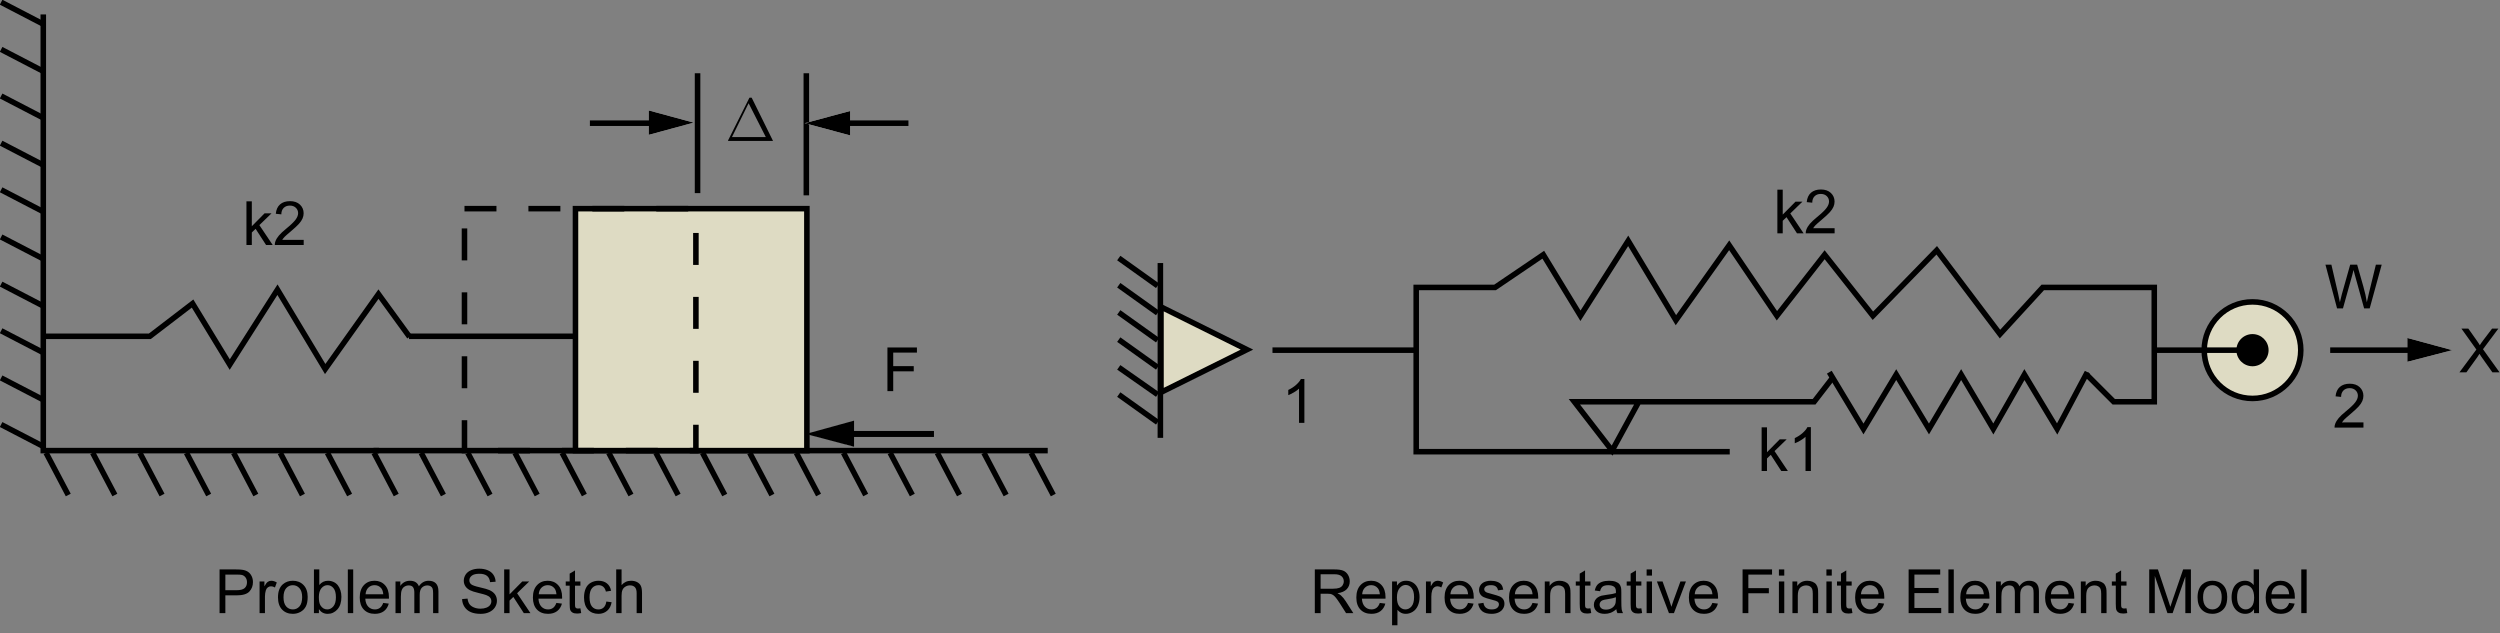 <?xml version="1.0" encoding="utf-8"?>
<!-- Generator: Adobe Illustrator 14.0.0, SVG Export Plug-In . SVG Version: 6.00 Build 43363)  -->

<svg version="1.1" id="Layer_1" xmlns="http://www.w3.org/2000/svg" xmlns:xlink="http://www.w3.org/1999/xlink" x="0px" y="0px"
	 width="450.5px" height="114.1px" viewBox="0 0 450.5 114.1" enable-background="new 0 0 450.5 114.1" xml:space="preserve">
<rect x="0" y="0" width="450.5" height="114.1" fill="#808080" stroke="none"/>
<g>
	<g>
		<g>
			<g>
				<g enable-background="new    ">
					<path d="M39.566,110.485v-7.874h2.973c0.523,0,0.923,0.025,1.199,0.075c0.387,0.064,0.711,0.187,0.973,0.368
						c0.262,0.181,0.472,0.434,0.632,0.76s0.239,0.684,0.239,1.074c0,0.67-0.213,1.236-0.64,1.7
						c-0.427,0.464-1.197,0.695-2.312,0.695h-2.021v3.201H39.566z M40.609,106.355h2.038c0.674,0,1.152-0.126,1.436-0.377
						c0.283-0.25,0.425-0.604,0.425-1.058c0-0.329-0.083-0.611-0.25-0.846c-0.167-0.235-0.386-0.39-0.659-0.465
						c-0.176-0.046-0.5-0.069-0.973-0.069h-2.016V106.355z"/>
					<path d="M46.775,110.485v-5.704h0.871v0.865c0.222-0.405,0.428-0.672,0.616-0.801s0.395-0.193,0.621-0.193
						c0.326,0,0.658,0.104,0.995,0.312l-0.333,0.897c-0.236-0.141-0.473-0.21-0.709-0.21c-0.212,0-0.402,0.063-0.57,0.19
						c-0.169,0.127-0.289,0.304-0.36,0.529c-0.107,0.344-0.162,0.72-0.162,1.128v2.986H46.775z"/>
					<path d="M50.093,107.632c0-1.056,0.294-1.838,0.882-2.347c0.491-0.423,1.089-0.634,1.795-0.634
						c0.785,0,1.427,0.257,1.925,0.771c0.498,0.515,0.748,1.224,0.748,2.13c0,0.734-0.11,1.312-0.331,1.732
						c-0.221,0.42-0.542,0.747-0.962,0.98c-0.421,0.232-0.881,0.349-1.379,0.349c-0.799,0-1.445-0.256-1.938-0.769
						C50.339,109.333,50.093,108.596,50.093,107.632z M51.088,107.632c0,0.73,0.159,1.277,0.479,1.642
						c0.319,0.363,0.72,0.545,1.204,0.545c0.48,0,0.88-0.183,1.199-0.548c0.319-0.365,0.479-0.922,0.479-1.67
						c0-0.706-0.161-1.24-0.481-1.604s-0.72-0.545-1.196-0.545c-0.484,0-0.885,0.18-1.204,0.542
						C51.247,106.357,51.088,106.902,51.088,107.632z"/>
					<path d="M57.469,110.485h-0.898v-7.874h0.968v2.809c0.409-0.512,0.93-0.768,1.565-0.768c0.351,0,0.684,0.07,0.997,0.212
						s0.572,0.341,0.774,0.597c0.202,0.256,0.361,0.564,0.476,0.926c0.115,0.362,0.172,0.749,0.172,1.16
						c0,0.979-0.242,1.733-0.726,2.268c-0.484,0.533-1.064,0.8-1.742,0.8c-0.674,0-1.203-0.281-1.586-0.843V110.485z
						 M57.458,107.589c0,0.685,0.093,1.179,0.28,1.482c0.305,0.498,0.717,0.747,1.236,0.747c0.423,0,0.789-0.184,1.097-0.551
						c0.308-0.366,0.462-0.913,0.462-1.641c0-0.745-0.148-1.294-0.444-1.649c-0.295-0.354-0.653-0.531-1.073-0.531
						c-0.423,0-0.789,0.184-1.097,0.551S57.458,106.895,57.458,107.589z"/>
					<path d="M62.679,110.485v-7.874h0.968v7.874H62.679z"/>
					<path d="M69.055,108.648l1,0.123c-0.158,0.584-0.45,1.037-0.876,1.359c-0.427,0.322-0.972,0.483-1.635,0.483
						c-0.835,0-1.497-0.257-1.986-0.771s-0.734-1.234-0.734-2.162c0-0.959,0.247-1.705,0.742-2.234s1.136-0.795,1.925-0.795
						c0.764,0,1.387,0.26,1.871,0.779c0.484,0.519,0.726,1.249,0.726,2.191c0,0.057-0.002,0.143-0.005,0.258h-4.258
						c0.036,0.626,0.213,1.105,0.532,1.439c0.319,0.332,0.717,0.499,1.193,0.499c0.355,0,0.658-0.093,0.909-0.279
						S68.908,109.056,69.055,108.648z M65.878,107.085h3.188c-0.043-0.48-0.165-0.84-0.366-1.08
						c-0.309-0.373-0.708-0.559-1.199-0.559c-0.444,0-0.818,0.148-1.121,0.445C66.078,106.19,65.91,106.587,65.878,107.085z"/>
					<path d="M71.271,110.485v-5.704h0.866v0.801c0.179-0.279,0.417-0.504,0.715-0.675c0.297-0.17,0.636-0.255,1.016-0.255
						c0.423,0,0.77,0.088,1.04,0.264c0.271,0.175,0.461,0.42,0.573,0.735c0.452-0.666,1.04-0.999,1.764-0.999
						c0.566,0,1.001,0.156,1.306,0.47s0.457,0.796,0.457,1.448v3.915h-0.962v-3.593c0-0.387-0.031-0.666-0.094-0.836
						c-0.063-0.17-0.177-0.307-0.342-0.41c-0.165-0.104-0.358-0.156-0.581-0.156c-0.401,0-0.735,0.133-1,0.4
						c-0.265,0.267-0.398,0.693-0.398,1.281v3.313h-0.968v-3.706c0-0.43-0.079-0.752-0.236-0.967s-0.416-0.322-0.774-0.322
						c-0.272,0-0.524,0.072-0.755,0.215c-0.231,0.143-0.398,0.353-0.502,0.629c-0.104,0.275-0.156,0.673-0.156,1.191v2.96H71.271z"
						/>
					<path d="M83.271,107.954l0.984-0.086c0.046,0.395,0.155,0.718,0.325,0.97c0.17,0.253,0.435,0.457,0.793,0.612
						c0.358,0.156,0.762,0.234,1.21,0.234c0.398,0,0.749-0.06,1.054-0.178s0.531-0.28,0.68-0.486
						c0.148-0.205,0.223-0.43,0.223-0.674c0-0.247-0.072-0.463-0.215-0.647c-0.143-0.185-0.38-0.339-0.709-0.464
						c-0.211-0.083-0.679-0.211-1.403-0.385s-1.231-0.338-1.521-0.491c-0.376-0.196-0.657-0.441-0.841-0.733
						c-0.185-0.291-0.277-0.618-0.277-0.98c0-0.396,0.113-0.769,0.338-1.114c0.226-0.345,0.556-0.607,0.989-0.786
						c0.434-0.18,0.916-0.27,1.446-0.27c0.584,0,1.1,0.095,1.546,0.282c0.446,0.188,0.79,0.465,1.03,0.83
						c0.24,0.365,0.369,0.778,0.387,1.241l-1,0.074c-0.054-0.497-0.235-0.873-0.545-1.127c-0.31-0.255-0.768-0.382-1.374-0.382
						c-0.631,0-1.09,0.115-1.379,0.347c-0.289,0.23-0.433,0.51-0.433,0.835c0,0.282,0.102,0.516,0.306,0.698
						c0.201,0.183,0.725,0.369,1.573,0.562c0.848,0.191,1.429,0.358,1.745,0.502c0.459,0.212,0.797,0.479,1.016,0.803
						c0.219,0.324,0.328,0.698,0.328,1.12c0,0.419-0.12,0.813-0.36,1.185c-0.24,0.37-0.585,0.659-1.035,0.864
						c-0.45,0.206-0.956,0.309-1.519,0.309c-0.713,0-1.311-0.104-1.793-0.311c-0.482-0.208-0.86-0.521-1.135-0.938
						C83.43,108.952,83.285,108.482,83.271,107.954z"/>
					<path d="M90.852,110.485v-7.874h0.968v4.49l2.291-2.32h1.253l-2.183,2.116l2.403,3.588H94.39l-1.887-2.917l-0.683,0.656v2.261
						H90.852z"/>
					<path d="M100.26,108.648l1,0.123c-0.158,0.584-0.45,1.037-0.876,1.359c-0.427,0.322-0.972,0.483-1.635,0.483
						c-0.835,0-1.497-0.257-1.986-0.771s-0.734-1.234-0.734-2.162c0-0.959,0.247-1.705,0.742-2.234s1.136-0.795,1.925-0.795
						c0.764,0,1.387,0.26,1.871,0.779c0.484,0.519,0.726,1.249,0.726,2.191c0,0.057-0.002,0.143-0.005,0.258h-4.258
						c0.036,0.626,0.213,1.105,0.532,1.439c0.319,0.332,0.717,0.499,1.193,0.499c0.355,0,0.658-0.093,0.909-0.279
						S100.113,109.056,100.26,108.648z M97.083,107.085h3.188c-0.043-0.48-0.165-0.84-0.366-1.08
						c-0.309-0.373-0.708-0.559-1.199-0.559c-0.444,0-0.818,0.148-1.121,0.445C97.283,106.19,97.115,106.587,97.083,107.085z"/>
					<path d="M104.589,109.62l0.14,0.854c-0.272,0.057-0.516,0.086-0.731,0.086c-0.352,0-0.624-0.056-0.817-0.166
						c-0.193-0.111-0.33-0.258-0.409-0.438s-0.118-0.562-0.118-1.142v-3.281h-0.71v-0.752h0.71v-1.412l0.962-0.58v1.992h0.973v0.752
						h-0.973v3.336c0,0.275,0.017,0.453,0.051,0.531c0.034,0.078,0.09,0.142,0.167,0.188c0.077,0.047,0.187,0.07,0.331,0.07
						C104.271,109.657,104.413,109.645,104.589,109.62z"/>
					<path d="M109.261,108.396l0.952,0.123c-0.104,0.655-0.37,1.168-0.798,1.539c-0.428,0.37-0.955,0.556-1.578,0.556
						c-0.781,0-1.41-0.255-1.884-0.766c-0.475-0.51-0.712-1.241-0.712-2.194c0-0.615,0.102-1.154,0.307-1.616
						c0.204-0.462,0.515-0.809,0.933-1.039c0.417-0.231,0.872-0.347,1.363-0.347c0.62,0,1.127,0.156,1.521,0.47
						c0.395,0.313,0.647,0.759,0.758,1.335l-0.941,0.145c-0.09-0.383-0.248-0.671-0.476-0.864c-0.228-0.193-0.502-0.29-0.825-0.29
						c-0.487,0-0.883,0.175-1.188,0.523c-0.305,0.35-0.457,0.902-0.457,1.657c0,0.767,0.147,1.323,0.441,1.671
						c0.294,0.347,0.677,0.521,1.15,0.521c0.38,0,0.697-0.116,0.952-0.349C109.031,109.237,109.193,108.878,109.261,108.396z"/>
					<path d="M111.04,110.485v-7.874h0.968v2.825c0.452-0.522,1.022-0.784,1.71-0.784c0.423,0,0.791,0.083,1.102,0.25
						c0.312,0.166,0.535,0.396,0.669,0.689c0.134,0.294,0.202,0.721,0.202,1.279v3.614h-0.968v-3.614
						c0-0.484-0.105-0.836-0.314-1.056c-0.21-0.221-0.506-0.331-0.89-0.331c-0.287,0-0.557,0.074-0.81,0.224
						c-0.252,0.148-0.433,0.35-0.54,0.604c-0.107,0.254-0.162,0.604-0.162,1.053v3.12H111.04z"/>
				</g>
			</g>
		</g>
	</g>
</g>
<g>
	<g>
		<g>
			<g>
				<g enable-background="new    ">
					<path d="M236.93,110.484v-7.874h3.492c0.701,0,1.234,0.07,1.6,0.212s0.658,0.392,0.876,0.75
						c0.218,0.357,0.327,0.753,0.327,1.187c0,0.559-0.18,1.029-0.542,1.413c-0.362,0.383-0.921,0.626-1.676,0.73
						c0.276,0.132,0.485,0.263,0.628,0.392c0.305,0.279,0.594,0.628,0.865,1.048l1.369,2.143h-1.311l-1.041-1.639
						c-0.305-0.473-0.556-0.834-0.752-1.084c-0.197-0.251-0.374-0.427-0.529-0.527c-0.156-0.1-0.314-0.17-0.476-0.209
						c-0.118-0.025-0.312-0.037-0.58-0.037h-1.208v3.496H236.93z M237.973,106.085h2.239c0.476,0,0.849-0.05,1.117-0.148
						s0.473-0.256,0.612-0.473s0.209-0.452,0.209-0.706c0-0.372-0.135-0.679-0.405-0.919c-0.271-0.239-0.697-0.359-1.28-0.359
						h-2.492V106.085z"/>
					<path d="M248.639,108.647l1,0.124c-0.158,0.583-0.449,1.036-0.876,1.358s-0.97,0.483-1.633,0.483
						c-0.835,0-1.496-0.257-1.984-0.771c-0.489-0.514-0.733-1.234-0.733-2.162c0-0.96,0.247-1.704,0.741-2.234
						s1.136-0.795,1.923-0.795c0.763,0,1.386,0.26,1.869,0.778c0.483,0.52,0.725,1.25,0.725,2.191c0,0.058-0.002,0.144-0.005,0.258
						h-4.254c0.036,0.627,0.213,1.107,0.532,1.439c0.318,0.334,0.716,0.5,1.191,0.5c0.355,0,0.658-0.093,0.908-0.279
						S248.492,109.055,248.639,108.647z M245.465,107.083h3.186c-0.043-0.479-0.165-0.839-0.365-1.079
						c-0.309-0.372-0.707-0.559-1.198-0.559c-0.444,0-0.817,0.148-1.12,0.446C245.664,106.189,245.497,106.586,245.465,107.083z"/>
					<path d="M250.852,112.669v-7.89h0.881v0.741c0.208-0.29,0.443-0.508,0.704-0.652c0.261-0.146,0.578-0.218,0.95-0.218
						c0.487,0,0.917,0.125,1.289,0.376c0.373,0.251,0.654,0.604,0.844,1.061c0.189,0.457,0.285,0.957,0.285,1.502
						c0,0.583-0.105,1.108-0.314,1.576c-0.21,0.467-0.514,0.825-0.913,1.074s-0.819,0.373-1.26,0.373
						c-0.322,0-0.611-0.068-0.867-0.204c-0.257-0.136-0.467-0.308-0.632-0.516v2.776H250.852z M251.728,107.663
						c0,0.734,0.148,1.277,0.446,1.628c0.297,0.351,0.656,0.526,1.079,0.526c0.43,0,0.798-0.182,1.104-0.545
						c0.307-0.363,0.46-0.927,0.46-1.689c0-0.727-0.15-1.271-0.449-1.633s-0.656-0.543-1.071-0.543
						c-0.411,0-0.776,0.193-1.093,0.578C251.886,106.37,251.728,106.93,251.728,107.663z"/>
					<path d="M256.959,110.484v-5.704h0.87v0.864c0.222-0.404,0.427-0.671,0.615-0.8c0.188-0.129,0.395-0.193,0.62-0.193
						c0.326,0,0.657,0.104,0.994,0.312l-0.334,0.896c-0.236-0.139-0.473-0.209-0.709-0.209c-0.211,0-0.4,0.063-0.568,0.19
						c-0.169,0.127-0.289,0.304-0.36,0.529c-0.107,0.344-0.161,0.72-0.161,1.128v2.986H256.959z"/>
					<path d="M264.537,108.647l1,0.124c-0.158,0.583-0.449,1.036-0.876,1.358s-0.97,0.483-1.633,0.483
						c-0.835,0-1.496-0.257-1.984-0.771c-0.489-0.514-0.733-1.234-0.733-2.162c0-0.96,0.247-1.704,0.741-2.234
						s1.136-0.795,1.923-0.795c0.763,0,1.386,0.26,1.869,0.778c0.483,0.52,0.725,1.25,0.725,2.191c0,0.058-0.002,0.144-0.005,0.258
						h-4.254c0.036,0.627,0.213,1.107,0.532,1.439c0.318,0.334,0.716,0.5,1.191,0.5c0.355,0,0.658-0.093,0.908-0.279
						S264.391,109.055,264.537,108.647z M261.363,107.083h3.186c-0.043-0.479-0.165-0.839-0.365-1.079
						c-0.309-0.372-0.707-0.559-1.198-0.559c-0.444,0-0.817,0.148-1.12,0.446C261.563,106.189,261.396,106.586,261.363,107.083z"/>
					<path d="M266.363,108.781l0.957-0.15c0.053,0.384,0.203,0.678,0.448,0.881c0.245,0.205,0.588,0.307,1.028,0.307
						c0.443,0,0.773-0.091,0.988-0.271s0.322-0.393,0.322-0.637c0-0.218-0.095-0.39-0.285-0.516
						c-0.132-0.086-0.461-0.194-0.988-0.327c-0.709-0.179-1.2-0.334-1.474-0.465c-0.274-0.131-0.481-0.312-0.623-0.542
						c-0.142-0.231-0.212-0.486-0.212-0.766c0-0.254,0.058-0.489,0.174-0.706c0.117-0.217,0.275-0.396,0.476-0.54
						c0.15-0.111,0.355-0.205,0.615-0.282c0.259-0.077,0.538-0.115,0.835-0.115c0.447,0,0.841,0.064,1.179,0.193
						c0.339,0.129,0.589,0.304,0.749,0.523c0.162,0.221,0.272,0.515,0.334,0.884l-0.945,0.129c-0.043-0.294-0.168-0.522-0.374-0.688
						s-0.497-0.247-0.872-0.247c-0.444,0-0.762,0.073-0.951,0.22c-0.189,0.147-0.285,0.319-0.285,0.516
						c0,0.126,0.04,0.238,0.119,0.339c0.078,0.104,0.201,0.189,0.37,0.258c0.097,0.036,0.382,0.118,0.854,0.247
						c0.684,0.183,1.16,0.332,1.431,0.448s0.483,0.286,0.637,0.508s0.231,0.498,0.231,0.827c0,0.322-0.095,0.626-0.282,0.91
						c-0.188,0.285-0.46,0.505-0.813,0.661c-0.355,0.155-0.756,0.233-1.203,0.233c-0.742,0-1.307-0.154-1.695-0.462
						S266.471,109.386,266.363,108.781z"/>
					<path d="M276.155,108.647l0.999,0.124c-0.158,0.583-0.449,1.036-0.875,1.358c-0.427,0.322-0.971,0.483-1.633,0.483
						c-0.835,0-1.496-0.257-1.985-0.771c-0.488-0.514-0.733-1.234-0.733-2.162c0-0.96,0.248-1.704,0.742-2.234
						s1.135-0.795,1.922-0.795c0.764,0,1.387,0.26,1.869,0.778c0.484,0.52,0.726,1.25,0.726,2.191c0,0.058-0.002,0.144-0.005,0.258
						h-4.254c0.035,0.627,0.213,1.107,0.531,1.439c0.318,0.334,0.717,0.5,1.192,0.5c0.354,0,0.657-0.093,0.907-0.279
						C275.81,109.352,276.008,109.055,276.155,108.647z M272.98,107.083h3.186c-0.043-0.479-0.164-0.839-0.365-1.079
						c-0.309-0.372-0.707-0.559-1.197-0.559c-0.444,0-0.818,0.148-1.12,0.446C273.181,106.189,273.014,106.586,272.98,107.083z"/>
					<path d="M278.368,110.484v-5.704h0.87v0.812c0.419-0.627,1.023-0.94,1.815-0.94c0.344,0,0.659,0.062,0.948,0.186
						c0.288,0.123,0.504,0.285,0.646,0.485c0.144,0.201,0.244,0.439,0.301,0.715c0.036,0.179,0.055,0.492,0.055,0.939v3.508h-0.967
						v-3.47c0-0.394-0.038-0.688-0.113-0.884s-0.209-0.351-0.4-0.467s-0.416-0.175-0.674-0.175c-0.412,0-0.768,0.131-1.066,0.392
						c-0.299,0.262-0.448,0.758-0.448,1.488v3.115H278.368z"/>
					<path d="M286.597,109.618l0.14,0.854c-0.271,0.058-0.516,0.086-0.73,0.086c-0.352,0-0.623-0.056-0.816-0.167
						c-0.193-0.11-0.33-0.257-0.408-0.438s-0.118-0.561-0.118-1.141v-3.282h-0.709v-0.752h0.709v-1.413l0.962-0.58v1.993h0.972
						v0.752h-0.972v3.335c0,0.276,0.017,0.453,0.051,0.532c0.033,0.079,0.09,0.142,0.166,0.188c0.077,0.046,0.188,0.069,0.33,0.069
						C286.279,109.656,286.422,109.644,286.597,109.618z"/>
					<path d="M291.264,109.781c-0.357,0.304-0.702,0.519-1.033,0.645c-0.332,0.125-0.688,0.188-1.066,0.188
						c-0.627,0-1.108-0.153-1.445-0.459c-0.336-0.307-0.504-0.697-0.504-1.174c0-0.279,0.063-0.534,0.19-0.766
						c0.127-0.23,0.294-0.416,0.499-0.556c0.206-0.14,0.438-0.245,0.695-0.317c0.19-0.05,0.477-0.098,0.859-0.145
						c0.781-0.093,1.355-0.204,1.725-0.333c0.004-0.133,0.006-0.217,0.006-0.253c0-0.394-0.092-0.671-0.274-0.832
						c-0.247-0.219-0.614-0.328-1.101-0.328c-0.455,0-0.791,0.08-1.008,0.239s-0.377,0.441-0.48,0.847l-0.945-0.129
						c0.086-0.405,0.228-0.731,0.424-0.98c0.197-0.249,0.482-0.44,0.854-0.575c0.372-0.134,0.804-0.201,1.294-0.201
						c0.487,0,0.883,0.058,1.188,0.172s0.528,0.259,0.672,0.433c0.143,0.174,0.243,0.393,0.301,0.658
						c0.031,0.164,0.048,0.461,0.048,0.891v1.289c0,0.899,0.021,1.468,0.062,1.706s0.123,0.466,0.244,0.685h-1.01
						C291.357,110.283,291.293,110.048,291.264,109.781z M291.184,107.62c-0.352,0.144-0.877,0.266-1.579,0.365
						c-0.397,0.058-0.679,0.122-0.843,0.193c-0.165,0.072-0.293,0.177-0.382,0.314s-0.134,0.291-0.134,0.459
						c0,0.258,0.098,0.473,0.292,0.645c0.195,0.172,0.481,0.258,0.856,0.258c0.373,0,0.704-0.081,0.994-0.244
						s0.503-0.386,0.639-0.668c0.104-0.219,0.156-0.541,0.156-0.967V107.62z"/>
					<path d="M295.771,109.618l0.14,0.854c-0.271,0.058-0.516,0.086-0.73,0.086c-0.352,0-0.623-0.056-0.816-0.167
						c-0.193-0.11-0.33-0.257-0.408-0.438s-0.118-0.561-0.118-1.141v-3.282h-0.709v-0.752h0.709v-1.413l0.962-0.58v1.993h0.972
						v0.752h-0.972v3.335c0,0.276,0.017,0.453,0.051,0.532c0.033,0.079,0.09,0.142,0.166,0.188c0.077,0.046,0.188,0.069,0.33,0.069
						C295.453,109.656,295.596,109.644,295.771,109.618z"/>
					<path d="M296.721,103.722v-1.112h0.967v1.112H296.721z M296.721,110.484v-5.704h0.967v5.704H296.721z"/>
					<path d="M300.744,110.484l-2.17-5.704h1.021l1.225,3.416c0.132,0.369,0.255,0.752,0.365,1.149
						c0.086-0.301,0.206-0.662,0.36-1.085l1.268-3.48h0.993l-2.159,5.704H300.744z"/>
					<path d="M308.564,108.647l0.999,0.124c-0.157,0.583-0.449,1.036-0.876,1.358c-0.426,0.322-0.97,0.483-1.633,0.483
						c-0.834,0-1.495-0.257-1.984-0.771c-0.488-0.514-0.732-1.234-0.732-2.162c0-0.96,0.246-1.704,0.74-2.234
						s1.136-0.795,1.924-0.795c0.762,0,1.385,0.26,1.869,0.778c0.482,0.52,0.725,1.25,0.725,2.191c0,0.058-0.002,0.144-0.006,0.258
						h-4.254c0.036,0.627,0.213,1.107,0.532,1.439c0.319,0.334,0.716,0.5,1.192,0.5c0.354,0,0.657-0.093,0.908-0.279
						C308.219,109.352,308.418,109.055,308.564,108.647z M305.391,107.083h3.185c-0.043-0.479-0.165-0.839-0.365-1.079
						c-0.308-0.372-0.707-0.559-1.198-0.559c-0.443,0-0.816,0.148-1.119,0.446C305.59,106.189,305.422,106.586,305.391,107.083z"/>
					<path d="M314.011,110.484v-7.874h5.312v0.929h-4.27v2.439h3.695v0.929h-3.695v3.577H314.011z"/>
					<path d="M320.559,103.722v-1.112h0.967v1.112H320.559z M320.559,110.484v-5.704h0.967v5.704H320.559z"/>
					<path d="M322.996,110.484v-5.704h0.871v0.812c0.418-0.627,1.023-0.94,1.814-0.94c0.344,0,0.66,0.062,0.948,0.186
						c0.288,0.123,0.505,0.285,0.647,0.485c0.143,0.201,0.244,0.439,0.301,0.715c0.035,0.179,0.054,0.492,0.054,0.939v3.508h-0.967
						v-3.47c0-0.394-0.038-0.688-0.112-0.884c-0.076-0.195-0.209-0.351-0.4-0.467s-0.416-0.175-0.674-0.175
						c-0.412,0-0.768,0.131-1.066,0.392c-0.299,0.262-0.449,0.758-0.449,1.488v3.115H322.996z"/>
					<path d="M329.119,103.722v-1.112h0.967v1.112H329.119z M329.119,110.484v-5.704h0.967v5.704H329.119z"/>
					<path d="M333.669,109.618l0.14,0.854c-0.271,0.058-0.516,0.086-0.73,0.086c-0.352,0-0.623-0.056-0.816-0.167
						c-0.193-0.11-0.33-0.257-0.408-0.438s-0.118-0.561-0.118-1.141v-3.282h-0.709v-0.752h0.709v-1.413l0.962-0.58v1.993h0.972
						v0.752h-0.972v3.335c0,0.276,0.017,0.453,0.051,0.532c0.033,0.079,0.09,0.142,0.166,0.188c0.077,0.046,0.188,0.069,0.33,0.069
						C333.352,109.656,333.494,109.644,333.669,109.618z"/>
					<path d="M338.52,108.647l0.998,0.124c-0.157,0.583-0.449,1.036-0.875,1.358s-0.971,0.483-1.633,0.483
						c-0.834,0-1.496-0.257-1.984-0.771c-0.489-0.514-0.733-1.234-0.733-2.162c0-0.96,0.247-1.704,0.741-2.234
						s1.135-0.795,1.923-0.795c0.763,0,1.386,0.26,1.869,0.778c0.483,0.52,0.726,1.25,0.726,2.191c0,0.058-0.002,0.144-0.006,0.258
						h-4.254c0.035,0.627,0.213,1.107,0.531,1.439c0.319,0.334,0.717,0.5,1.193,0.5c0.354,0,0.656-0.093,0.907-0.279
						S338.372,109.055,338.52,108.647z M335.345,107.083h3.185c-0.043-0.479-0.164-0.839-0.365-1.079
						c-0.308-0.372-0.707-0.559-1.197-0.559c-0.443,0-0.817,0.148-1.12,0.446C335.545,106.189,335.377,106.586,335.345,107.083z"/>
					<path d="M343.934,110.484v-7.874h5.693v0.929h-4.652v2.412h4.356v0.924h-4.356v2.68h4.834v0.93H343.934z"/>
					<path d="M351.104,110.484v-7.874h0.967v7.874H351.104z"/>
					<path d="M357.474,108.647l0.999,0.124c-0.158,0.583-0.449,1.036-0.875,1.358c-0.427,0.322-0.971,0.483-1.633,0.483
						c-0.835,0-1.496-0.257-1.985-0.771c-0.488-0.514-0.733-1.234-0.733-2.162c0-0.96,0.248-1.704,0.742-2.234
						s1.135-0.795,1.922-0.795c0.764,0,1.387,0.26,1.869,0.778c0.484,0.52,0.726,1.25,0.726,2.191c0,0.058-0.002,0.144-0.005,0.258
						h-4.254c0.035,0.627,0.213,1.107,0.531,1.439c0.318,0.334,0.717,0.5,1.192,0.5c0.354,0,0.657-0.093,0.907-0.279
						C357.128,109.352,357.326,109.055,357.474,108.647z M354.299,107.083h3.186c-0.043-0.479-0.164-0.839-0.365-1.079
						c-0.309-0.372-0.707-0.559-1.197-0.559c-0.444,0-0.818,0.148-1.12,0.446C354.499,106.189,354.332,106.586,354.299,107.083z"/>
					<path d="M359.687,110.484v-5.704h0.864v0.8c0.18-0.279,0.418-0.504,0.715-0.674s0.636-0.255,1.016-0.255
						c0.422,0,0.769,0.088,1.039,0.263c0.27,0.176,0.461,0.421,0.572,0.736c0.451-0.666,1.038-0.999,1.762-0.999
						c0.565,0,1,0.156,1.305,0.47s0.457,0.796,0.457,1.447v3.916h-0.962v-3.594c0-0.387-0.031-0.665-0.094-0.835
						c-0.063-0.17-0.177-0.307-0.341-0.411c-0.165-0.104-0.358-0.155-0.58-0.155c-0.401,0-0.734,0.134-1,0.4
						c-0.265,0.267-0.396,0.693-0.396,1.28v3.314h-0.967v-3.706c0-0.43-0.079-0.752-0.236-0.967
						c-0.158-0.215-0.416-0.322-0.773-0.322c-0.272,0-0.524,0.071-0.755,0.215c-0.231,0.144-0.398,0.353-0.503,0.628
						c-0.104,0.276-0.155,0.674-0.155,1.193v2.959H359.687z"/>
					<path d="M372.754,108.647l1,0.124c-0.158,0.583-0.449,1.036-0.876,1.358s-0.97,0.483-1.633,0.483
						c-0.835,0-1.496-0.257-1.984-0.771c-0.489-0.514-0.733-1.234-0.733-2.162c0-0.96,0.247-1.704,0.741-2.234
						s1.136-0.795,1.923-0.795c0.763,0,1.386,0.26,1.869,0.778c0.483,0.52,0.725,1.25,0.725,2.191c0,0.058-0.002,0.144-0.005,0.258
						h-4.254c0.036,0.627,0.213,1.107,0.532,1.439c0.318,0.334,0.716,0.5,1.191,0.5c0.355,0,0.658-0.093,0.908-0.279
						S372.607,109.055,372.754,108.647z M369.58,107.083h3.186c-0.043-0.479-0.165-0.839-0.365-1.079
						c-0.309-0.372-0.707-0.559-1.198-0.559c-0.444,0-0.817,0.148-1.12,0.446C369.779,106.189,369.612,106.586,369.58,107.083z"/>
					<path d="M374.967,110.484v-5.704h0.871v0.812c0.418-0.627,1.023-0.94,1.814-0.94c0.344,0,0.66,0.062,0.948,0.186
						c0.288,0.123,0.505,0.285,0.647,0.485c0.143,0.201,0.244,0.439,0.301,0.715c0.035,0.179,0.054,0.492,0.054,0.939v3.508h-0.967
						v-3.47c0-0.394-0.038-0.688-0.112-0.884c-0.076-0.195-0.209-0.351-0.4-0.467s-0.416-0.175-0.674-0.175
						c-0.412,0-0.768,0.131-1.066,0.392c-0.299,0.262-0.449,0.758-0.449,1.488v3.115H374.967z"/>
					<path d="M383.195,109.618l0.141,0.854c-0.272,0.058-0.516,0.086-0.73,0.086c-0.352,0-0.623-0.056-0.816-0.167
						c-0.193-0.11-0.33-0.257-0.408-0.438c-0.079-0.181-0.119-0.561-0.119-1.141v-3.282h-0.709v-0.752h0.709v-1.413l0.962-0.58
						v1.993h0.972v0.752h-0.972v3.335c0,0.276,0.017,0.453,0.051,0.532s0.09,0.142,0.167,0.188c0.076,0.046,0.188,0.069,0.33,0.069
						C382.879,109.656,383.021,109.644,383.195,109.618z"/>
					<path d="M387.289,110.484v-7.874h1.568l1.863,5.575c0.172,0.52,0.297,0.908,0.376,1.166c0.089-0.287,0.229-0.708,0.419-1.263
						l1.885-5.479h1.402v7.874h-1.004v-6.59l-2.289,6.59h-0.939l-2.277-6.703v6.703H387.289z"/>
					<path d="M396,107.632c0-1.057,0.294-1.839,0.881-2.348c0.491-0.423,1.089-0.634,1.795-0.634c0.783,0,1.425,0.257,1.922,0.771
						c0.498,0.514,0.747,1.224,0.747,2.13c0,0.734-0.11,1.312-0.33,1.732c-0.221,0.421-0.541,0.747-0.962,0.979
						c-0.42,0.233-0.88,0.35-1.377,0.35c-0.799,0-1.444-0.256-1.937-0.768C396.246,109.332,396,108.595,396,107.632z
						 M396.994,107.632c0,0.73,0.159,1.277,0.479,1.641c0.318,0.363,0.719,0.545,1.203,0.545c0.479,0,0.879-0.183,1.197-0.548
						s0.479-0.922,0.479-1.671c0-0.705-0.16-1.239-0.481-1.603c-0.32-0.363-0.719-0.546-1.194-0.546
						c-0.484,0-0.885,0.182-1.203,0.543C397.153,106.355,396.994,106.902,396.994,107.632z"/>
					<path d="M406.179,110.484v-0.72c-0.362,0.565-0.894,0.849-1.595,0.849c-0.455,0-0.873-0.125-1.255-0.376
						c-0.381-0.251-0.677-0.601-0.886-1.05c-0.21-0.449-0.314-0.966-0.314-1.55c0-0.569,0.095-1.086,0.285-1.55
						c0.189-0.464,0.475-0.818,0.854-1.066c0.379-0.246,0.804-0.37,1.273-0.37c0.344,0,0.649,0.072,0.918,0.218
						c0.269,0.145,0.486,0.334,0.655,0.566v-2.825h0.962v7.874H406.179z M403.123,107.637c0,0.73,0.153,1.276,0.461,1.638
						c0.309,0.362,0.672,0.543,1.091,0.543c0.423,0,0.781-0.173,1.077-0.519c0.295-0.346,0.443-0.872,0.443-1.581
						c0-0.781-0.15-1.354-0.451-1.719s-0.672-0.549-1.112-0.549c-0.43,0-0.788,0.176-1.077,0.527
						C403.267,106.328,403.123,106.881,403.123,107.637z"/>
					<path d="M412.5,108.647l1,0.124c-0.158,0.583-0.449,1.036-0.876,1.358s-0.97,0.483-1.633,0.483
						c-0.835,0-1.496-0.257-1.984-0.771c-0.489-0.514-0.733-1.234-0.733-2.162c0-0.96,0.247-1.704,0.741-2.234
						s1.136-0.795,1.923-0.795c0.763,0,1.386,0.26,1.869,0.778c0.483,0.52,0.725,1.25,0.725,2.191c0,0.058-0.002,0.144-0.005,0.258
						h-4.254c0.036,0.627,0.213,1.107,0.532,1.439c0.318,0.334,0.716,0.5,1.191,0.5c0.355,0,0.658-0.093,0.908-0.279
						S412.354,109.055,412.5,108.647z M409.326,107.083h3.186c-0.043-0.479-0.165-0.839-0.365-1.079
						c-0.309-0.372-0.707-0.559-1.198-0.559c-0.444,0-0.817,0.148-1.12,0.446C409.525,106.189,409.358,106.586,409.326,107.083z"/>
					<path d="M414.691,110.484v-7.874h0.967v7.874H414.691z"/>
				</g>
			</g>
		</g>
	</g>
</g>
<line fill="none" stroke="#000000" x1="188.8" y1="81.2" x2="67.3" y2="81.2"/>
<polyline fill="none" stroke="#000000" points="73.7,60.6 144.8,60.6 144.8,81.2 "/>
<path fill="none" stroke="#000000" stroke-width="0.899" d="M98.6,60.9"/>
<polyline fill="none" stroke="#000000" points="7.8,60.6 27,60.6 34.7,54.7 41.4,65.7 50,52.2 58.6,66.5 68.2,53 73.8,60.7 "/>
<polyline fill="none" stroke="#000000" points="68.3,81.2 7.8,81.2 7.8,2.6 "/>
<rect x="103.7" y="37.6" fill="#DEDBC3" stroke="#000000" width="41.7" height="43.601"/>
<rect x="83.7" y="37.6" fill="none" stroke="#000000" stroke-dasharray="5.76" width="41.7" height="43.601"/>
<line fill="none" stroke="#000000" x1="8.3" y1="81.6" x2="12.3" y2="89.2"/>
<line fill="none" stroke="#000000" x1="16.7" y1="81.6" x2="20.7" y2="89.2"/>
<line fill="none" stroke="#000000" x1="25.2" y1="81.6" x2="29.2" y2="89.2"/>
<line fill="none" stroke="#000000" x1="33.6" y1="81.6" x2="37.6" y2="89.2"/>
<line fill="none" stroke="#000000" x1="42.1" y1="81.6" x2="46.1" y2="89.2"/>
<line fill="none" stroke="#000000" x1="50.5" y1="81.6" x2="54.5" y2="89.2"/>
<line fill="none" stroke="#000000" x1="59" y1="81.6" x2="63" y2="89.2"/>
<line fill="none" stroke="#000000" x1="67.4" y1="81.6" x2="71.4" y2="89.2"/>
<line fill="none" stroke="#000000" x1="75.9" y1="81.6" x2="79.9" y2="89.2"/>
<line fill="none" stroke="#000000" x1="84.3" y1="81.6" x2="88.3" y2="89.2"/>
<line fill="none" stroke="#000000" x1="92.8" y1="81.6" x2="96.8" y2="89.2"/>
<line fill="none" stroke="#000000" x1="101.3" y1="81.6" x2="105.3" y2="89.2"/>
<line fill="none" stroke="#000000" x1="109.7" y1="81.6" x2="113.7" y2="89.2"/>
<line fill="none" stroke="#000000" x1="118.2" y1="81.6" x2="122.2" y2="89.2"/>
<line fill="none" stroke="#000000" x1="126.6" y1="81.6" x2="130.6" y2="89.2"/>
<line fill="none" stroke="#000000" x1="135.1" y1="81.6" x2="139.1" y2="89.2"/>
<line fill="none" stroke="#000000" x1="143.5" y1="81.6" x2="147.5" y2="89.2"/>
<line fill="none" stroke="#000000" x1="152" y1="81.6" x2="156" y2="89.2"/>
<line fill="none" stroke="#000000" x1="160.4" y1="81.6" x2="164.4" y2="89.2"/>
<line fill="none" stroke="#000000" x1="168.9" y1="81.6" x2="172.9" y2="89.2"/>
<line fill="none" stroke="#000000" x1="177.3" y1="81.6" x2="181.3" y2="89.2"/>
<line fill="none" stroke="#000000" x1="185.8" y1="81.6" x2="189.8" y2="89.2"/>
<line fill="none" stroke="#000000" x1="7.9" y1="4.4" x2="0.2" y2="0.4"/>
<line fill="none" stroke="#000000" x1="7.9" y1="12.9" x2="0.2" y2="8.9"/>
<line fill="none" stroke="#000000" x1="7.9" y1="21.3" x2="0.2" y2="17.3"/>
<line fill="none" stroke="#000000" x1="7.9" y1="29.8" x2="0.2" y2="25.8"/>
<line fill="none" stroke="#000000" x1="7.9" y1="38.2" x2="0.2" y2="34.2"/>
<line fill="none" stroke="#000000" x1="7.9" y1="46.7" x2="0.2" y2="42.7"/>
<line fill="none" stroke="#000000" x1="7.9" y1="55.2" x2="0.2" y2="51.2"/>
<line fill="none" stroke="#000000" x1="7.9" y1="63.6" x2="0.2" y2="59.6"/>
<line fill="none" stroke="#000000" x1="7.9" y1="72.1" x2="0.2" y2="68.1"/>
<line fill="none" stroke="#000000" x1="7.9" y1="80.5" x2="0.2" y2="76.5"/>
<g>
	<g>
		<g>
			<g>
				<g enable-background="new    ">
					<path d="M44.409,44.152v-7.874h0.968v4.49l2.291-2.32h1.253l-2.183,2.116l2.403,3.588h-1.193l-1.887-2.917l-0.683,0.655v2.261
						H44.409z"/>
					<path d="M54.726,43.222v0.929h-5.209c-0.007-0.233,0.03-0.457,0.113-0.671c0.132-0.354,0.345-0.704,0.637-1.047
						c0.292-0.344,0.714-0.741,1.266-1.192c0.856-0.702,1.436-1.258,1.736-1.668c0.301-0.41,0.452-0.797,0.452-1.163
						c0-0.383-0.137-0.707-0.411-0.969c-0.274-0.264-0.632-0.395-1.073-0.395c-0.466,0-0.838,0.14-1.118,0.419
						s-0.421,0.666-0.425,1.16l-0.995-0.102c0.068-0.741,0.324-1.306,0.769-1.694c0.444-0.389,1.041-0.583,1.79-0.583
						c0.756,0,1.355,0.209,1.796,0.628s0.661,0.938,0.661,1.558c0,0.315-0.064,0.625-0.193,0.929s-0.343,0.625-0.643,0.961
						s-0.796,0.798-1.492,1.386c-0.581,0.487-0.954,0.817-1.119,0.991c-0.165,0.174-0.301,0.349-0.409,0.524H54.726z"/>
				</g>
			</g>
		</g>
	</g>
</g>
<line fill="none" stroke="#000000" x1="125.7" y1="34.8" x2="125.7" y2="13.2"/>
<line fill="none" stroke="#000000" x1="145.3" y1="35.2" x2="145.3" y2="13.2"/>
<g>
	<g>
		<polygon fill="#FFFFFF" points="116.9,24.3 125,22.1 116.9,19.9 		"/>
	</g>
	<g>
		<line fill="none" stroke="#000000" x1="106.3" y1="22.2" x2="118.3" y2="22.2"/>
		<polygon points="116.9,24.3 125,22.1 116.9,19.9 		"/>
	</g>
</g>
<g>
	<g>
		<polygon fill="#FFFFFF" points="153.2,20 145,22.2 153.2,24.4 		"/>
	</g>
	<g>
		<line fill="none" stroke="#000000" x1="163.7" y1="22.2" x2="151.7" y2="22.2"/>
		<polygon points="153.2,20 145,22.2 153.2,24.4 		"/>
	</g>
</g>
<g>
	<path d="M139.3,25.4C139.3,25.5,139.3,25.5,139.3,25.4h-8h-0.1v-0.1l3.8-7.6c0-0.101,0.1-0.101,0.2-0.101h0.1
		c0.1,0,0.2,0,0.2,0.101L139.3,25.4L139.3,25.4z M134.9,18.6l-3,6.101h6.1L134.9,18.6z"/>
</g>
<g>
	<g>
		<polygon fill="#FFFFFF" points="153.8,76 145.7,78.2 153.8,80.4 		"/>
	</g>
	<g>
		<line fill="none" stroke="#000000" stroke-width="1.08" x1="168.3" y1="78.2" x2="152.3" y2="78.2"/>
		<polygon points="153.9,75.8 145.2,78.2 153.9,80.5 		"/>
	</g>
</g>
<g>
	<g>
		<g>
			<g>
				<g enable-background="new    ">
					<path d="M159.914,70.485v-7.874h5.317v0.93h-4.274v2.438h3.699v0.93h-3.699v3.577H159.914z"/>
				</g>
			</g>
		</g>
	</g>
</g>
<g>
	<g>
		<g>
			<g>
				<g>
					<g enable-background="new    ">
						<path d="M235.05,76.198h-0.968v-6.161c-0.232,0.223-0.538,0.444-0.916,0.666c-0.379,0.223-0.718,0.389-1.02,0.5v-0.935
							c0.542-0.255,1.015-0.562,1.42-0.924s0.691-0.712,0.86-1.053h0.623V76.198z"/>
					</g>
				</g>
			</g>
		</g>
	</g>
	<g>
		<g>
			<g>
				<g>
					<g enable-background="new    ">
						<path d="M425.895,76.122v0.929h-5.21c-0.007-0.233,0.03-0.456,0.113-0.671c0.133-0.355,0.345-0.704,0.637-1.048
							s0.715-0.741,1.267-1.192c0.856-0.701,1.436-1.258,1.736-1.668s0.452-0.797,0.452-1.162c0-0.384-0.138-0.707-0.412-0.97
							c-0.273-0.264-0.631-0.396-1.072-0.396c-0.466,0-0.839,0.141-1.118,0.42s-0.421,0.666-0.425,1.16l-0.994-0.103
							c0.067-0.741,0.324-1.306,0.769-1.694s1.041-0.583,1.79-0.583c0.757,0,1.355,0.21,1.796,0.628
							c0.44,0.42,0.661,0.938,0.661,1.559c0,0.314-0.064,0.625-0.193,0.929s-0.344,0.625-0.643,0.962
							c-0.299,0.336-0.797,0.798-1.492,1.385c-0.58,0.487-0.953,0.818-1.118,0.991c-0.165,0.174-0.301,0.349-0.408,0.524H425.895z"
							/>
					</g>
				</g>
			</g>
		</g>
	</g>
	<g>
		<g>
			<g>
				<g>
					<g enable-background="new    ">
						<path d="M443.193,67.093l3.048-4.104l-2.688-3.771h1.242l1.431,2.02c0.297,0.419,0.509,0.741,0.634,0.967
							c0.176-0.286,0.384-0.585,0.624-0.897l1.586-2.089h1.135l-2.77,3.712l2.984,4.162h-1.29l-1.984-2.809
							c-0.111-0.162-0.226-0.337-0.344-0.527c-0.176,0.287-0.302,0.484-0.377,0.592l-1.979,2.744H443.193z"/>
					</g>
				</g>
			</g>
		</g>
	</g>
	<g>
		<g>
			<g>
				<g>
					<g enable-background="new    ">
						<path d="M421.139,55.572l-2.091-7.874h1.069l1.199,5.162c0.129,0.541,0.24,1.078,0.333,1.611
							c0.201-0.841,0.319-1.327,0.355-1.456l1.5-5.317h1.258l1.129,3.985c0.283,0.988,0.487,1.917,0.613,2.788
							c0.1-0.498,0.231-1.069,0.393-1.713l1.236-5.06h1.049l-2.162,7.874h-1.005l-1.661-6c-0.141-0.501-0.223-0.809-0.248-0.924
							c-0.082,0.362-0.159,0.669-0.23,0.924l-1.673,6H421.139z"/>
					</g>
				</g>
			</g>
		</g>
	</g>
	<g>
		<g>
			<g>
				<g>
					<g enable-background="new    ">
						<path d="M320.281,42.05v-7.874h0.967v4.49l2.291-2.32h1.253l-2.183,2.116l2.402,3.588h-1.193l-1.887-2.917l-0.684,0.655v2.261
							H320.281z"/>
						<path d="M330.598,41.121v0.929h-5.209c-0.008-0.233,0.03-0.457,0.113-0.671c0.132-0.354,0.344-0.704,0.637-1.047
							c0.292-0.344,0.714-0.741,1.266-1.192c0.857-0.702,1.436-1.258,1.736-1.668c0.302-0.41,0.452-0.797,0.452-1.163
							c0-0.383-0.137-0.707-0.411-0.969c-0.274-0.264-0.632-0.395-1.072-0.395c-0.467,0-0.839,0.14-1.119,0.419
							c-0.279,0.279-0.421,0.666-0.424,1.16l-0.995-0.102c0.067-0.741,0.324-1.306,0.769-1.694c0.445-0.389,1.041-0.583,1.791-0.583
							c0.756,0,1.354,0.209,1.795,0.628c0.441,0.419,0.662,0.938,0.662,1.558c0,0.315-0.064,0.625-0.193,0.929
							s-0.344,0.625-0.643,0.961c-0.3,0.336-0.797,0.798-1.492,1.386c-0.581,0.487-0.953,0.817-1.119,0.991
							c-0.164,0.174-0.301,0.349-0.408,0.524H330.598z"/>
					</g>
				</g>
			</g>
		</g>
	</g>
	<g>
		<g>
			<g>
				<g>
					<g enable-background="new    ">
						<path d="M317.445,84.874V77h0.968v4.49l2.291-2.32h1.253l-2.184,2.116l2.403,3.588h-1.193l-1.887-2.916l-0.684,0.654v2.262
							H317.445z"/>
						<path d="M326.322,84.874h-0.968v-6.16c-0.233,0.222-0.539,0.443-0.917,0.666c-0.378,0.222-0.718,0.389-1.019,0.499v-0.935
							c0.541-0.254,1.015-0.563,1.419-0.924c0.405-0.361,0.692-0.713,0.86-1.053h0.624V84.874z"/>
					</g>
				</g>
			</g>
		</g>
	</g>
	<polyline fill="none" stroke="#000000" points="311.7,81.4 255.2,81.4 255.2,51.8 269.4,51.8 278.1,45.9 284.8,56.9 293.4,43.4 
		302,57.7 311.6,44.2 320.2,56.9 328.8,45.9 337.5,56.9 349,45.1 360.4,60.2 368.1,51.8 388.2,51.8 388.2,72.4 380.9,72.4 
		375.9,67.4 	"/>
	<polyline fill="none" stroke="#000000" stroke-linecap="square" points="329.9,67.5 335.8,77.3 341.7,67.5 347.6,77.3 353.4,67.5 
		359.2,77.3 364.8,67.5 370.7,77.3 375.9,67.5 	"/>
	<polyline fill="none" stroke="#000000" points="295.3,72.4 290.5,81.2 283.7,72.4 326.9,72.4 330.3,68 	"/>
	<line fill="none" stroke="#000000" x1="255.3" y1="63.1" x2="229.3" y2="63.1"/>
	<g>
		<g>
			<polygon fill="#FFFFFF" points="433.8,65.2 441.9,63.1 433.8,60.9 			"/>
		</g>
		<g>
			<line fill="none" stroke="#000000" x1="435.3" y1="63.1" x2="419.9" y2="63.1"/>
			<polygon points="433.8,65.2 441.9,63.1 433.8,60.9 			"/>
		</g>
	</g>
	<g>
		<g>
			<g>
				<polygon fill="#DEDBC3" stroke="#000000" points="209.2,70.7 224.7,63 209.2,55.3 				"/>
			</g>
		</g>
		<line fill="none" stroke="#000000" x1="209.1" y1="47.4" x2="209.1" y2="78.9"/>
		<line fill="none" stroke="#000000" stroke-width="1.001" x1="201.6" y1="46.5" x2="208.6" y2="51.5"/>
		<line fill="none" stroke="#000000" stroke-width="1.001" x1="201.6" y1="61.2" x2="208.6" y2="66.2"/>
		<line fill="none" stroke="#000000" stroke-width="1.001" x1="201.6" y1="51.4" x2="208.6" y2="56.4"/>
		<line fill="none" stroke="#000000" stroke-width="1.001" x1="201.6" y1="71.1" x2="208.6" y2="76.1"/>
		<line fill="none" stroke="#000000" stroke-width="1.001" x1="201.6" y1="56.3" x2="208.6" y2="61.3"/>
		<line fill="none" stroke="#000000" stroke-width="1.001" x1="201.6" y1="66.2" x2="208.6" y2="71.1"/>
	</g>
	<circle fill="#DEDBC3" stroke="#000000" stroke-linecap="square" cx="405.9" cy="63.1" r="8.7"/>
	<path d="M403,63.1c0-1.6,1.3-2.899,2.9-2.899c1.6,0,2.899,1.3,2.899,2.899c0,1.601-1.3,2.9-2.899,2.9C404.3,66,403,64.7,403,63.1
		L403,63.1z"/>
	<line fill="none" stroke="#000000" x1="405.9" y1="63.1" x2="388.3" y2="63.1"/>
</g>
</svg>
